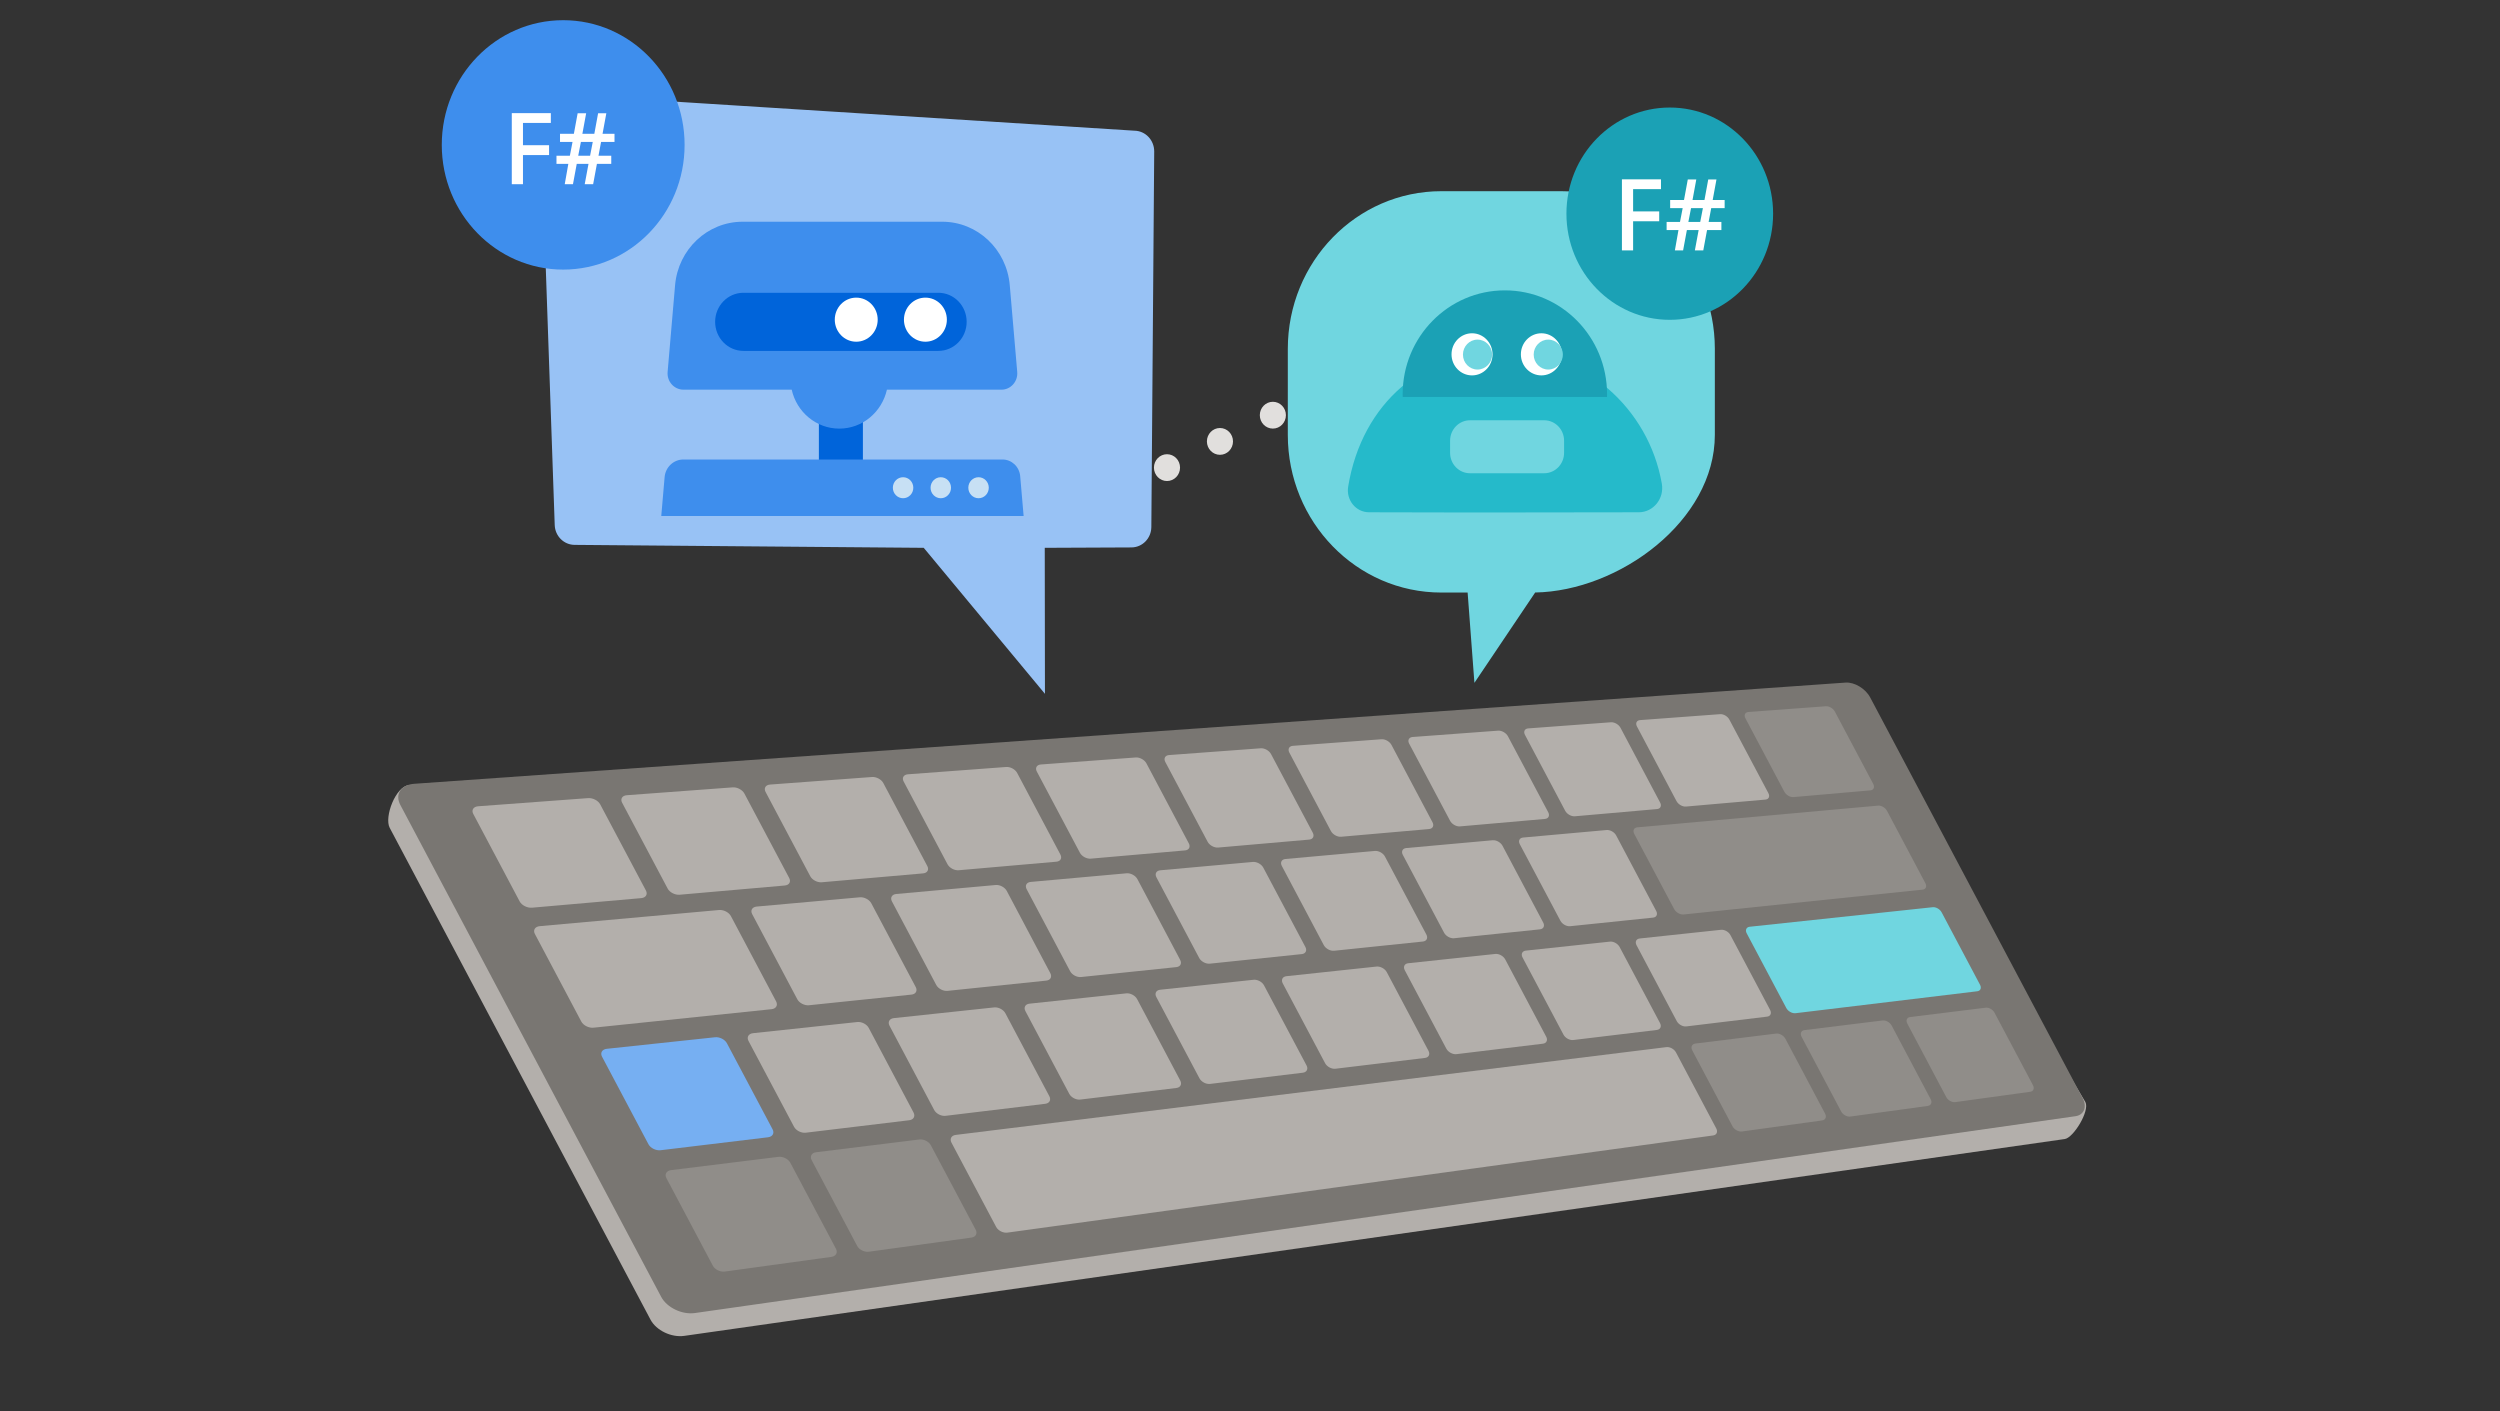 <?xml version="1.0" encoding="UTF-8" standalone="no"?>
<svg
   xmlns:dc="http://purl.org/dc/elements/1.1/"
   xmlns:cc="http://creativecommons.org/ns#"
   xmlns:rdf="http://www.w3.org/1999/02/22-rdf-syntax-ns#"
   xmlns:svg="http://www.w3.org/2000/svg"
   xmlns="http://www.w3.org/2000/svg"
   xmlns:sodipodi="http://sodipodi.sourceforge.net/DTD/sodipodi-0.dtd"
   xmlns:inkscape="http://www.inkscape.org/namespaces/inkscape"
   version="1.1"
   id="Layer_1"
   x="0px"
   y="0px"
   viewBox="0 0 636 359"
   xml:space="preserve"
   sodipodi:docname="what-is-fsharp.svg"
   inkscape:version="1.0.1 (3bc2e813f5, 2020-09-07)"
   width="636"
   height="359"><rect x="0" y="0" width="636" height="359" fill="#333333" stroke="none"/><defs
   id="defs149">
	
	
	
	
	
	
	
	
	
</defs><sodipodi:namedview
   pagecolor="#ffffff"
   bordercolor="#666666"
   borderopacity="1"
   objecttolerance="10"
   gridtolerance="10"
   guidetolerance="10"
   inkscape:pageopacity="0"
   inkscape:pageshadow="2"
   inkscape:window-width="3200"
   inkscape:window-height="1721"
   id="namedview147"
   showgrid="false"
   inkscape:zoom="1.9795597"
   inkscape:cx="318"
   inkscape:cy="150"
   inkscape:window-x="-9"
   inkscape:window-y="-9"
   inkscape:window-maximized="1"
   inkscape:current-layer="Layer_1"
   inkscape:document-rotation="0"
   showguides="true"
   inkscape:guide-bbox="true"><sodipodi:guide
     position="-25.258,444.477"
     orientation="1,0"
     id="guide233" /></sodipodi:namedview>
<style
   type="text/css"
   id="style2">
	.st0{fill:#FBC977;}
	.st1{fill:#57AA9A;}
	.st2{fill:#F7B548;}
	.st3{fill:#6BA8F1;}
	.st4{fill:#BDD8F9;}
	.st5{fill:#8065E0;}
	.st6{fill:#FFFFFF;}
	.st7{fill:#1572E0;}
	.st8{fill:#B0D1F7;}
	.st9{fill:#FFD590;}
	.st10{fill:#7FD5CA;}
	.st11{fill:#D8E8FB;}
	.st12{fill:#C2E8E3;}
	.st13{fill:#FFECCD;}
	.st14{fill:#FEDEA7;}
	.st15{fill:#D1C5F4;}
	.st16{fill:#70D6E0;}
	.st17{fill:#25BACA;}
	.st18{fill:#1BA1B5;}
	.st19{fill:#8A6FE8;}
	.st20{fill:url(#SVGID_1_);}
	.st21{fill:#522CD5;}
	.st22{fill:url(#SVGID_2_);}
	.st23{fill:url(#SVGID_3_);}
	.st24{fill:url(#SVGID_4_);}
	.st25{fill:url(#SVGID_5_);}
	.st26{fill:#D8CFF7;}
	.st27{fill:#512BD4;}
	.st28{fill:url(#SVGID_6_);}
	.st29{fill:#A08BE8;}
	.st30{fill:url(#SVGID_7_);}
	.st31{fill:url(#SVGID_8_);}
	.st32{fill:url(#SVGID_9_);}
	.st33{fill:url(#SVGID_10_);}
	.st34{fill:url(#SVGID_11_);}
	.st35{fill:url(#SVGID_12_);}
	.st36{fill:#98C2F5;}
	.st37{fill:#0064DA;}
	.st38{fill:#3E8EED;}
	.st39{fill:#C7E0F4;}
	.st40{fill:#B3AFAB;}
	.st41{fill:#A7A4A0;}
	.st42{fill:#957EE6;}
	.st43{fill:#E5F0FC;}
	.st44{fill:#1DACCC;}
	.st45{fill:#76AFF2;}
	.st46{fill:#FCCF84;}
	.st47{fill:#8DBCF4;}
	.st48{fill:#E1DFDD;}
	.st49{fill:url(#SVGID_13_);}
	.st50{fill:url(#SVGID_14_);}
	.st51{fill:url(#SVGID_15_);}
	.st52{fill:url(#SVGID_16_);}
	.st53{fill:url(#SVGID_17_);}
	.st54{fill:url(#SVGID_18_);}
	.st55{fill:url(#SVGID_19_);}
	.st56{fill:url(#SVGID_20_);}
	.st57{fill:#C8C6C4;}
	.st58{fill:#605D5A;}
	.st59{fill:#797673;}
	.st60{fill:#64BFAF;}
	.st61{fill:#2CC7EA;}
	.st62{fill:url(#SVGID_21_);}
	.st63{fill:url(#SVGID_22_);}
	.st64{fill:url(#SVGID_23_);}
	.st65{fill:url(#SVGID_24_);}
	.st66{fill:url(#SVGID_25_);}
	.st67{fill:url(#SVGID_26_);}
	.st68{fill:#B6E3DE;}
	.st69{fill:#6FCFCE;}
	.st70{fill:#1FB1D1;}
	.st71{fill:url(#SVGID_27_);}
	.st72{fill:#FAC369;}
	.st73{fill:#E29E3B;}
	.st74{fill:#33D5F9;}
	.st75{fill:url(#SVGID_28_);}
	.st76{fill:url(#SVGID_29_);}
	.st77{fill:url(#SVGID_30_);}
	.st78{fill:url(#SVGID_31_);}
	.st79{fill:url(#SVGID_32_);}
	.st80{fill:url(#SVGID_33_);}
	.st81{fill:url(#SVGID_34_);}
	.st82{fill:url(#SVGID_35_);}
	.st83{fill:url(#SVGID_36_);}
	.st84{fill:url(#SVGID_37_);}
	.st85{fill:url(#SVGID_38_);}
	.st86{fill:#D0C5F3;}
	.st87{fill:url(#SVGID_39_);}
	.st88{fill:url(#SVGID_40_);}
	.st89{fill:url(#SVGID_41_);}
	.st90{fill:url(#SVGID_42_);}
	.st91{fill:#EEAB42;}
	.st92{fill:#E8A53F;}
	.st93{fill:#A3C9F6;}
	.st94{fill:url(#SVGID_43_);}
	.st95{fill:url(#SVGID_44_);}
	.st96{fill:url(#SVGID_45_);}
	.st97{fill:url(#SVGID_46_);}
	.st98{fill:url(#SVGID_47_);}
	.st99{fill:url(#SVGID_48_);}
	.st100{fill:url(#SVGID_49_);}
	.st101{fill:url(#SVGID_50_);}
	.st102{fill:#84817D;}
	.st103{fill:url(#SVGID_51_);}
	.st104{fill:url(#SVGID_52_);}
	.st105{fill:url(#SVGID_53_);}
	.st106{fill:url(#SVGID_54_);}
	.st107{fill:url(#SVGID_55_);}
	.st108{fill:url(#SVGID_56_);}
	.st109{fill:url(#SVGID_57_);}
	.st110{fill:url(#SVGID_58_);}
	.st111{fill:#BBACEF;}
	.st112{fill:url(#SVGID_59_);}
	.st113{fill:url(#SVGID_60_);}
	.st114{fill:url(#SVGID_61_);}
	.st115{fill:url(#SVGID_62_);}
	.st116{fill:url(#SVGID_63_);}
	.st117{fill:url(#SVGID_64_);}
	.st118{fill:url(#SVGID_65_);}
	.st119{fill:url(#SVGID_66_);}
	.st120{fill:url(#SVGID_67_);}
	.st121{fill:url(#SVGID_68_);}
	.st122{fill:url(#SVGID_69_);}
	.st123{fill:url(#SVGID_70_);}
	.st124{fill:url(#SVGID_71_);}
	.st125{fill:#CEDB59;}
	.st126{fill:#CCCAC7;}
	.st127{fill:#78881B;}
	.st128{fill:#9C9894;}
	.st129{fill:#EEF3C4;}
	.st130{fill:#B2C133;}
	.st131{fill:#D5E06D;}
	.st132{fill:#A4ECFC;}
	.st133{fill:#0B7891;}
	.st134{fill:#908D89;}
	.st135{fill:#DDDBDA;}
	.st136{fill:url(#SVGID_72_);}
	.st137{fill:url(#SVGID_73_);}
	.st138{fill:#56534F;}
	.st139{fill:#CAE0FA;}
	.st140{fill:#4995EE;}
	.st141{fill:#A7CBF6;}
	.st142{fill:#E86E58;}
	.st143{fill:#FAE969;}
	.st144{fill:#56A84F;}
	.st145{fill:none;stroke:#3085E9;stroke-width:2;stroke-miterlimit:10;}
	.st146{fill:#B2D5F8;}
	.st147{fill:#B2B2B2;}
	.st148{fill:url(#SVGID_74_);}
	.st149{fill:url(#SVGID_75_);}
	.st150{fill:url(#SVGID_76_);}
	.st151{fill:url(#SVGID_77_);}
	.st152{fill:url(#SVGID_78_);}
	.st153{fill:url(#SVGID_79_);}
	.st154{fill:url(#SVGID_80_);}
	.st155{fill:url(#SVGID_81_);}
	.st156{fill:url(#SVGID_82_);}
	.st157{fill:url(#SVGID_83_);}
	.st158{fill:url(#SVGID_84_);}
	.st159{fill:url(#SVGID_85_);}
	.st160{fill:url(#SVGID_86_);}
	.st161{fill:url(#SVGID_87_);}
	.st162{fill:url(#SVGID_88_);}
	.st163{fill:url(#SVGID_89_);}
	.st164{fill:#FFB900;}
	.st165{fill:#D5D3D0;}
	.st166{fill:none;stroke:#FF00FF;stroke-width:1.098;stroke-miterlimit:10;}
	.st167{fill:url(#SVGID_90_);}
	.st168{fill:#EA7F6B;}
	.st169{fill:#22B2C3;}
	.st170{fill:#DF6551;}
	.st171{fill:#F8BB55;}
	.st172{fill:#F8B84F;}
	.st173{fill:#40C9D6;}
	.st174{fill:#CC5444;}
	.st175{fill:#CFEFEB;}
	.st176{fill:#D3E7F8;}
	.st177{fill:#81B5F3;}
	.st178{fill:#4D4D4D;}
	.st179{fill:url(#SVGID_91_);}
	.st180{fill:#2980E7;}
	.st181{fill:#CFF1F5;}
	.st182{fill:#58D0DB;}
	.st183{fill:#28C2D1;}
	.st184{fill:#9FE4EB;}
	.st185{fill:#3097D8;}
	.st186{fill:url(#SVGID_92_);}
	.st187{fill:#939393;}
	.st188{fill:url(#SVGID_93_);}
	.st189{fill:#FEDBA1;}
	.st190{fill:#FAC670;}
	.st191{fill:#625F5B;}
	.st192{fill:#D69521;}
	.st193{fill:#7F7F7F;}
	.st194{fill:#505050;}
	.st195{fill:#D2D2D2;}
	.st196{fill:#848484;}
	.st197{fill:url(#SVGID_94_);}
	.st198{fill:#444444;}
	.st199{fill:#737373;}
	.st200{fill:url(#SVGID_95_);}
	.st201{fill:#549BEF;}
	.st202{fill:#6D6A66;}
	.st203{fill:#38776B;}
	.st204{fill:#9FE0D7;}
	.st205{fill:#45897C;}
	.st206{fill:#CFECE9;}
	.st207{fill:url(#SVGID_96_);}
	.st208{fill:url(#SVGID_97_);}
	.st209{fill:url(#SVGID_98_);}
	.st210{fill:url(#SVGID_99_);}
	.st211{fill:url(#SVGID_100_);}
	.st212{fill:url(#SVGID_101_);}
	.st213{fill:url(#SVGID_102_);}
	.st214{fill:url(#SVGID_103_);}
	.st215{fill:url(#SVGID_104_);}
	.st216{fill:url(#SVGID_105_);}
	.st217{fill:url(#SVGID_106_);}
	.st218{fill:url(#SVGID_107_);}
	.st219{fill:#29C3E5;}
	.st220{fill:#60DEFA;}
	.st221{fill:#0F849E;}
	.st222{fill:#D2F6FE;}
	.st223{fill:#179BB8;}
	.st224{fill:#AFE5DE;}
	.st225{fill:#AE9CEB;}
	.st226{fill:url(#SVGID_108_);}
	.st227{fill:#D6CDF5;}
	.st228{fill:none;stroke:#D6CDF5;stroke-width:2;stroke-miterlimit:10;}
	.st229{fill:#7354DD;}
	.st230{fill:#A8B82F;}
	.st231{fill:#C9BDF2;}
	.st232{fill:#8970E2;}
	.st233{fill:url(#SVGID_109_);}
	.st234{fill:#72ACF1;}
	.st235{fill:#57CACF;}
	.st236{fill:#FAF9F8;}
	.st237{fill:#4A4844;}
	.st238{fill:#797672;}
	.st239{fill:none;stroke:#72ACF1;stroke-width:2;stroke-miterlimit:10;}
	.st240{fill:url(#SVGID_110_);}
	.st241{fill:url(#SVGID_111_);}
	.st242{fill:url(#SVGID_112_);}
	.st243{fill:#C5D43B;}
	.st244{fill:#3085E9;}
	.st245{fill:none;stroke:#FFFFFF;stroke-width:2;stroke-miterlimit:10;}
	.st246{fill:url(#SVGID_113_);}
	.st247{fill:#42403C;}
	.st248{fill:url(#SVGID_114_);stroke:#625F5B;stroke-width:3;stroke-miterlimit:10;}
	.st249{fill:#E6E4E3;}
	.st250{fill:url(#SVGID_115_);}
	.st251{fill:url(#SVGID_116_);}
	.st252{fill:#8EE8FC;}
	.st253{fill:#927BE5;}
	.st254{fill:url(#SVGID_117_);}
	.st255{fill:url(#SVGID_118_);}
	.st256{fill:url(#SVGID_119_);}
	.st257{fill:url(#SVGID_120_);}
	.st258{fill:url(#SVGID_121_);}
	.st259{fill:url(#SVGID_122_);}
	.st260{fill:url(#SVGID_123_);}
	.st261{fill:url(#SVGID_124_);}
	.st262{fill:url(#SVGID_125_);}
	.st263{fill:url(#SVGID_126_);}
	.st264{fill:url(#SVGID_127_);}
	.st265{fill:#22B5D6;}
	.st266{fill-rule:evenodd;clip-rule:evenodd;fill:#848484;}
	.st267{fill-rule:evenodd;clip-rule:evenodd;fill:#29C3E5;}
	.st268{fill-rule:evenodd;clip-rule:evenodd;fill:#0078D7;}
	.st269{fill:#BBB8B4;}
	.st270{fill:none;}
	.st271{fill:#FDC9B5;}
	.st272{fill:#EB8875;}
	.st273{fill:url(#SVGID_128_);}
	.st274{fill:url(#SVGID_129_);}
	.st275{fill:url(#SVGID_130_);}
	.st276{fill:url(#SVGID_131_);}
	.st277{fill:url(#SVGID_132_);}
	.st278{fill:url(#SVGID_133_);}
	.st279{fill:url(#SVGID_134_);}
	.st280{fill:url(#SVGID_135_);}
	.st281{fill:url(#SVGID_136_);}
	.st282{fill:url(#SVGID_137_);}
	.st283{fill:url(#SVGID_138_);}
	.st284{fill:url(#SVGID_139_);}
	.st285{fill:url(#SVGID_140_);}
	.st286{fill:url(#SVGID_141_);}
	.st287{fill:url(#SVGID_142_);}
	.st288{fill:none;stroke:#FFFFFF;stroke-width:2.268;stroke-miterlimit:10;}
	.st289{fill:#FFEED0;}
	.st290{fill:#27BEE0;}
	.st291{fill:#BBF1FD;}
	.st292{fill:#24BADB;}
	.st293{fill:#77E3FB;}
	.st294{fill:#666666;}
	.st295{fill:#AACDF6;}
	.st296{fill:#E6E6E6;}
	.st297{fill:#7E62DF;}
	.st298{fill:url(#SVGID_143_);}
	.st299{fill:url(#SVGID_144_);}
	.st300{fill:#FCD18A;}
	.st301{fill:#D8E377;}
	.st302{fill:#DBE581;}
	.st303{fill:#81921F;}
	.st304{fill:#95A527;}
	.st305{fill-rule:evenodd;clip-rule:evenodd;fill:#A7A4A0;}
	.st306{fill:url(#SVGID_145_);}
	.st307{fill:url(#SVGID_146_);}
	.st308{fill:url(#SVGID_147_);}
	.st309{fill:#FDD490;}
	.st310{fill:#B3B3B3;}
	.st311{fill:#F09250;}
	.st312{fill:url(#SVGID_148_);}
	.st313{fill:url(#SVGID_149_);}
	.st314{fill:url(#SVGID_150_);}
	.st315{fill:url(#SVGID_151_);}
	.st316{fill:url(#SVGID_152_);}
	.st317{fill:#F2A694;}
	.st318{fill:#DC624F;}
	.st319{fill:#FDFDFD;}
	.st320{fill:#D0EDFD;}
	.st321{fill:none;stroke:#8065E0;stroke-width:3.536;stroke-miterlimit:10;}
	.st322{fill:url(#SVGID_153_);}
	.st323{fill:url(#SVGID_154_);}
	.st324{fill:url(#SVGID_155_);}
	.st325{fill:url(#SVGID_156_);}
	.st326{fill:url(#SVGID_157_);}
	.st327{fill:url(#SVGID_158_);}
	.st328{fill:url(#SVGID_159_);}
	.st329{fill:url(#SVGID_160_);}
	.st330{fill:none;stroke:#C8C6C4;stroke-width:0.195;stroke-miterlimit:10;}
	.st331{fill:url(#SVGID_161_);}
	.st332{fill:url(#SVGID_162_);}
	.st333{fill:url(#SVGID_163_);}
	.st334{fill:url(#SVGID_164_);}
	.st335{fill:url(#SVGID_165_);}
	.st336{fill:url(#SVGID_166_);}
	.st337{fill:url(#SVGID_167_);}
	.st338{fill:url(#SVGID_168_);}
	.st339{fill:url(#SVGID_169_);}
	.st340{fill:url(#SVGID_170_);}
	.st341{fill:url(#SVGID_171_);}
	.st342{fill:url(#SVGID_172_);}
	.st343{fill:url(#SVGID_173_);}
	.st344{fill:#0769DC;}
	.st345{fill:#60A2F0;}
	.st346{fill:#B5D5EA;}
	.st347{fill:#FFE5B9;}
	.st348{fill:#88DDE5;}
	.st349{fill:#1189A5;}
	.st350{fill:#222222;}
	.st351{fill:#00D8FF;}
	.st352{fill:url(#SVGID_174_);}
	.st353{fill:#F2F7FE;}
	.st354{fill:#DD0031;}
	.st355{fill:#C3002F;}
	.st356{fill:#EBA841;}
	.st357{fill:#ED9583;}
	.st358{fill:url(#SVGID_175_);}
	.st359{fill:#106EBE;}
	.st360{fill:url(#SVGID_176_);}
	.st361{fill:url(#SVGID_177_);}
	.st362{fill:#2B579A;}
	.st363{fill:url(#SVGID_178_);}
	.st364{fill:url(#SVGID_179_);}
	.st365{fill:url(#SVGID_180_);}
	.st366{fill:url(#SVGID_181_);}
	.st367{fill:url(#SVGID_182_);}
	.st368{fill:url(#SVGID_183_);}
	.st369{fill:url(#SVGID_184_);}
	.st370{fill:url(#SVGID_185_);}
	.st371{fill:url(#SVGID_186_);}
	.st372{fill:url(#SVGID_187_);}
	.st373{fill:url(#SVGID_188_);}
	.st374{fill:url(#SVGID_189_);}
	.st375{fill:url(#SVGID_190_);}
	.st376{fill:url(#SVGID_191_);}
	.st377{fill:#52A898;}
	.st378{fill:#BADBF9;}
	.st379{fill:#E1EFF9;}
	.st380{fill:#6FD0C3;}
	.st381{fill:#EFFAF8;}
	.st382{fill:url(#SVGID_192_);}
	.st383{fill:url(#SVGID_193_);}
	.st384{fill:url(#SVGID_194_);}
	.st385{fill:url(#SVGID_195_);}
	.st386{fill:url(#SVGID_196_);}
	.st387{fill:url(#SVGID_197_);}
	.st388{fill:url(#SVGID_198_);}
	.st389{fill:url(#SVGID_199_);}
	.st390{fill:url(#SVGID_200_);}
	.st391{fill:url(#SVGID_201_);}
	.st392{fill:url(#SVGID_202_);}
	.st393{fill:url(#SVGID_203_);}
	.st394{fill:url(#SVGID_204_);}
	.st395{fill:#C4C1BE;}
	.st396{fill:#9B86E7;}
	.st397{fill:#DF9B39;}
	.st398{fill:none;stroke:#FFFFFF;stroke-width:4;stroke-miterlimit:10;}
	.st399{fill:none;stroke:#FFFFFF;stroke-width:4;stroke-miterlimit:10;stroke-dasharray:4.222,6.333;}
	.st400{fill:none;stroke:#FFFFFF;stroke-width:4;stroke-miterlimit:10;stroke-dasharray:4.17,6.255;}
	.st401{fill:none;stroke:#FFFFFF;stroke-width:4;stroke-miterlimit:10;stroke-dasharray:4.227,6.34;}
	.st402{fill:none;stroke:#FFFFFF;stroke-width:4;stroke-miterlimit:10;stroke-dasharray:4.459,6.689;}
	.st403{fill:#4ADAFA;}
	.st404{fill:#EA7B66;}
	.st405{fill:#D8604D;}
	.st406{fill:#F6B29F;}
	.st407{fill:url(#SVGID_205_);}
	.st408{fill:#FFFFFF;stroke:#C5D43B;stroke-width:2;stroke-miterlimit:10;}
	.st409{fill-rule:evenodd;clip-rule:evenodd;fill:#BDD8F9;}
	.st410{fill-rule:evenodd;clip-rule:evenodd;fill:#76AFF2;}
	.st411{fill:url(#SVGID_206_);}
	.st412{fill:url(#SVGID_207_);}
	.st413{fill:url(#SVGID_208_);}
	.st414{fill:url(#SVGID_209_);}
	.st415{fill:url(#SVGID_210_);}
	.st416{fill:url(#SVGID_211_);}
	.st417{fill:url(#SVGID_212_);}
	.st418{fill:url(#SVGID_213_);}
	.st419{fill:url(#SVGID_214_);}
	.st420{fill:url(#SVGID_215_);}
	.st421{fill:url(#SVGID_216_);}
	.st422{fill:url(#SVGID_217_);}
	.st423{fill:url(#SVGID_218_);}
	.st424{fill:url(#SVGID_219_);}
	.st425{fill:url(#SVGID_220_);}
	.st426{fill:url(#SVGID_221_);}
	.st427{fill:#EC917E;}
	.st428{fill:#B53C33;}
	.st429{fill:url(#SVGID_222_);}
	.st430{fill:#F1A18E;}
	.st431{fill:url(#SVGID_223_);}
	.st432{fill:url(#SVGID_224_);}
	.st433{fill:url(#SVGID_225_);}
	.st434{fill:url(#SVGID_226_);}
	.st435{fill:url(#SVGID_227_);}
	.st436{fill:url(#SVGID_228_);}
	.st437{fill:url(#SVGID_229_);}
	.st438{fill:url(#SVGID_230_);}
	.st439{fill:url(#SVGID_231_);}
	.st440{fill:url(#SVGID_232_);}
	.st441{fill:url(#SVGID_233_);}
	.st442{fill:url(#SVGID_234_);}
	.st443{fill:url(#SVGID_235_);}
	.st444{fill:url(#SVGID_236_);}
	.st445{fill:url(#SVGID_237_);}
	.st446{fill:url(#SVGID_238_);}
	.st447{fill:url(#SVGID_239_);}
	.st448{fill:url(#SVGID_240_);}
	.st449{fill:url(#SVGID_241_);}
	.st450{fill:url(#SVGID_242_);}
	.st451{fill:url(#SVGID_243_);}
	.st452{fill:url(#SVGID_244_);}
	.st453{fill:url(#SVGID_245_);}
	.st454{fill:url(#SVGID_246_);}
	.st455{fill:url(#SVGID_247_);}
	.st456{fill:url(#SVGID_248_);}
	.st457{fill:url(#SVGID_249_);}
	.st458{fill:url(#SVGID_250_);}
	.st459{fill:url(#SVGID_251_);}
	.st460{fill:url(#SVGID_252_);}
	.st461{fill:#1BA6C5;}
	.st462{fill:url(#SVGID_253_);}
	.st463{fill-rule:evenodd;clip-rule:evenodd;fill:#BBF1FD;}
	.st464{fill:url(#SVGID_254_);}
	.st465{fill-rule:evenodd;clip-rule:evenodd;fill:#FFFFFF;}
	.st466{fill-rule:evenodd;clip-rule:evenodd;fill:#B2B2B2;}
	.st467{fill-rule:evenodd;clip-rule:evenodd;fill:#1DACCC;}
	.st468{fill:url(#SVGID_255_);}
	.st469{fill:url(#SVGID_256_);}
	.st470{fill:url(#SVGID_257_);}
	.st471{fill:url(#SVGID_258_);}
	.st472{fill:url(#SVGID_259_);}
	.st473{fill:url(#SVGID_260_);}
	.st474{fill:url(#SVGID_261_);}
	.st475{fill:url(#SVGID_262_);}
	.st476{fill:url(#SVGID_263_);}
	.st477{fill:url(#SVGID_264_);}
	.st478{fill:url(#SVGID_265_);}
	.st479{fill:url(#SVGID_266_);}
	.st480{fill:url(#SVGID_267_);}
	.st481{fill:url(#SVGID_268_);}
	.st482{fill:url(#SVGID_269_);}
	.st483{fill:#D55D4B;}
	.st484{fill:#FDD696;}
	.st485{fill:url(#SVGID_270_);}
	.st486{fill:url(#SVGID_271_);}
	.st487{fill:url(#SVGID_272_);}
	.st488{fill:url(#SVGID_273_);}
	.st489{fill:#5F5F5F;}
	.st490{fill:#F2F6D0;}
	.st491{fill:#227BE5;}
	.st492{fill:#E8FAFE;}
	.st493{fill:url(#SVGID_274_);}
	.st494{fill:url(#SVGID_275_);}
	.st495{fill:url(#SVGID_276_);}
	.st496{fill:url(#SVGID_277_);}
	.st497{fill:url(#SVGID_278_);}
	.st498{fill:url(#SVGID_279_);}
	.st499{fill:url(#SVGID_280_);}
	.st500{fill:url(#SVGID_281_);}
	.st501{fill:url(#SVGID_282_);}
	.st502{fill:url(#SVGID_283_);}
	.st503{fill:url(#SVGID_284_);}
	.st504{fill:url(#SVGID_285_);}
	.st505{fill:url(#SVGID_286_);}
	.st506{fill:url(#SVGID_287_);}
	.st507{fill:url(#SVGID_288_);}
	.st508{fill:url(#SVGID_289_);}
	.st509{fill:#0D7E98;}
	.st510{fill:#E56B56;}
	.st511{fill:#F9BE5C;}
	.st512{fill:#CB8930;}
	.st513{fill:none;stroke:#FFFFFF;stroke-width:2.861;stroke-miterlimit:10;}
	.st514{fill:none;stroke:#B3AFAB;stroke-width:1.43;stroke-linecap:round;stroke-linejoin:round;stroke-miterlimit:10;}
	.st515{fill-rule:evenodd;clip-rule:evenodd;fill:#F7B548;}
	.st516{fill:url(#SVGID_290_);}
	.st517{fill:url(#SVGID_291_);}
	.st518{fill:url(#SVGID_292_);}
	.st519{fill:url(#SVGID_293_);}
	.st520{fill:url(#SVGID_294_);}
	.st521{fill:url(#SVGID_295_);}
	.st522{fill:url(#SVGID_296_);}
	.st523{fill:url(#SVGID_297_);}
	.st524{fill:url(#SVGID_298_);}
	.st525{fill:url(#SVGID_299_);}
	.st526{fill:url(#SVGID_300_);}
	.st527{fill:url(#SVGID_301_);}
	.st528{fill:url(#SVGID_302_);}
	.st529{fill:url(#SVGID_303_);}
	.st530{fill:url(#SVGID_304_);}
	.st531{fill:url(#SVGID_305_);}
	.st532{fill:url(#SVGID_306_);}
	.st533{fill:url(#SVGID_307_);}
	.st534{fill:url(#SVGID_308_);}
	.st535{fill:url(#SVGID_309_);}
	.st536{fill:url(#SVGID_310_);}
	.st537{fill:url(#SVGID_311_);}
	.st538{fill:url(#SVGID_312_);}
	.st539{fill:url(#SVGID_313_);}
	.st540{fill:url(#SVGID_314_);}
	.st541{fill:url(#SVGID_315_);}
	.st542{fill:#138FAB;}
	.st543{fill:#B1E9EE;}
	.st544{fill:none;stroke:#FF00FF;stroke-width:37.753;stroke-miterlimit:10;}
	.st545{clip-path:url(#SVGID_317_);fill:#8065E0;}
	.st546{clip-path:url(#SVGID_317_);fill:#7F64E0;}
	.st547{clip-path:url(#SVGID_317_);fill:#7F63E0;}
	.st548{clip-path:url(#SVGID_317_);fill:#7E63DF;}
	.st549{clip-path:url(#SVGID_317_);fill:#7D62DF;}
	.st550{clip-path:url(#SVGID_317_);fill:#7D61DF;}
	.st551{clip-path:url(#SVGID_317_);fill:#7C60DF;}
	.st552{clip-path:url(#SVGID_317_);fill:#7B5FDF;}
	.st553{clip-path:url(#SVGID_317_);fill:#7B5EDF;}
	.st554{clip-path:url(#SVGID_317_);fill:#7A5DDE;}
	.st555{clip-path:url(#SVGID_317_);fill:#795CDE;}
	.st556{clip-path:url(#SVGID_317_);fill:#785BDE;}
	.st557{clip-path:url(#SVGID_317_);fill:#775ADE;}
	.st558{clip-path:url(#SVGID_317_);fill:#7659DD;}
	.st559{clip-path:url(#SVGID_317_);fill:#7658DD;}
	.st560{clip-path:url(#SVGID_317_);fill:#7557DD;}
	.st561{clip-path:url(#SVGID_317_);fill:#7456DD;}
	.st562{clip-path:url(#SVGID_317_);fill:#7355DC;}
	.st563{clip-path:url(#SVGID_317_);fill:#7254DC;}
	.st564{clip-path:url(#SVGID_317_);fill:#7153DC;}
	.st565{clip-path:url(#SVGID_317_);fill:#7051DC;}
	.st566{clip-path:url(#SVGID_317_);fill:#6F50DB;}
	.st567{clip-path:url(#SVGID_317_);fill:#6E4FDB;}
	.st568{clip-path:url(#SVGID_317_);fill:#6D4EDB;}
	.st569{clip-path:url(#SVGID_317_);fill:#6C4DDB;}
	.st570{clip-path:url(#SVGID_317_);fill:#6B4BDA;}
	.st571{clip-path:url(#SVGID_317_);fill:#6A4ADA;}
	.st572{clip-path:url(#SVGID_317_);fill:#6949DA;}
	.st573{clip-path:url(#SVGID_317_);fill:#6848DA;}
	.st574{clip-path:url(#SVGID_317_);fill:#6746D9;}
	.st575{clip-path:url(#SVGID_317_);fill:#6645D9;}
	.st576{clip-path:url(#SVGID_317_);fill:#6544D9;}
	.st577{clip-path:url(#SVGID_317_);fill:#6443D9;}
	.st578{clip-path:url(#SVGID_317_);fill:#6442D8;}
	.st579{clip-path:url(#SVGID_317_);fill:#6341D8;}
	.st580{clip-path:url(#SVGID_317_);fill:#6240D8;}
	.st581{clip-path:url(#SVGID_317_);fill:#613FD8;}
	.st582{clip-path:url(#SVGID_317_);fill:#603ED8;}
	.st583{clip-path:url(#SVGID_317_);fill:#603DD7;}
	.st584{clip-path:url(#SVGID_317_);fill:#5F3CD7;}
	.st585{clip-path:url(#SVGID_317_);fill:#5E3BD7;}
	.st586{clip-path:url(#SVGID_317_);fill:#5D3AD7;}
	.st587{clip-path:url(#SVGID_317_);fill:#5C39D7;}
	.st588{clip-path:url(#SVGID_317_);fill:#5B38D6;}
	.st589{clip-path:url(#SVGID_317_);fill:#5A37D6;}
	.st590{clip-path:url(#SVGID_317_);fill:#5A36D6;}
	.st591{clip-path:url(#SVGID_317_);fill:#5935D6;}
	.st592{clip-path:url(#SVGID_317_);fill:#5834D6;}
	.st593{clip-path:url(#SVGID_317_);fill:#5732D5;}
	.st594{clip-path:url(#SVGID_317_);fill:#5631D5;}
	.st595{clip-path:url(#SVGID_317_);fill:#5530D5;}
	.st596{clip-path:url(#SVGID_317_);fill:#542FD5;}
	.st597{clip-path:url(#SVGID_317_);fill:#542ED5;}
	.st598{clip-path:url(#SVGID_317_);fill:#532DD4;}
	.st599{clip-path:url(#SVGID_317_);fill:#522CD4;}
	.st600{clip-path:url(#SVGID_317_);fill:#512BD4;}
	.st601{fill:#63D3DE;}
	.st602{fill:url(#SVGID_318_);}
	.st603{fill:url(#SVGID_319_);}
	.st604{fill:url(#SVGID_320_);}
	.st605{fill:none;stroke:#FF00FF;stroke-width:39.664;stroke-miterlimit:10;}
	.st606{fill:url(#SVGID_321_);}
	.st607{fill:url(#SVGID_322_);}
	.st608{fill:url(#SVGID_323_);}
	.st609{fill:url(#SVGID_324_);}
	.st610{fill:url(#SVGID_325_);}
	.st611{fill:url(#SVGID_326_);}
	.st612{fill:url(#SVGID_327_);}
	.st613{fill:url(#SVGID_328_);}
	.st614{fill:url(#SVGID_329_);}
	.st615{fill:url(#SVGID_330_);}
	.st616{fill:url(#SVGID_331_);}
	.st617{fill:#9EAE2B;}
	.st618{fill:url(#SVGID_332_);}
	.st619{fill:url(#SVGID_333_);}
	.st620{fill:url(#SVGID_334_);}
	.st621{fill:url(#SVGID_335_);}
	.st622{fill:url(#SVGID_336_);}
	.st623{fill:url(#SVGID_337_);}
	.st624{fill:url(#SVGID_338_);}
	.st625{fill:url(#SVGID_339_);}
	.st626{fill:url(#SVGID_340_);}
	.st627{fill:url(#SVGID_341_);}
	.st628{fill:url(#SVGID_342_);}
	.st629{fill:url(#SVGID_343_);}
	.st630{fill:url(#SVGID_344_);}
	.st631{fill:url(#SVGID_345_);}
	.st632{fill:url(#SVGID_346_);}
	.st633{fill:url(#SVGID_347_);}
	.st634{fill:#D8F3FE;}
	.st635{fill:#085A7E;}
	.st636{fill:#E1EA95;}
	.st637{fill:#FEE0AD;}
	.st638{fill:#8E7A6F;}
	.st639{fill:#191717;}
	.st640{fill:#F0DB4F;}
	.st641{fill:#323330;}
	.st642{fill:url(#SVGID_348_);}
	.st643{fill:url(#SVGID_349_);}
	.st644{fill:url(#SVGID_350_);}
	.st645{fill:url(#SVGID_351_);}
	.st646{fill:url(#SVGID_352_);}
	.st647{fill:url(#SVGID_353_);}
	.st648{fill:url(#SVGID_354_);}
	.st649{fill:url(#SVGID_355_);}
	.st650{fill:url(#SVGID_356_);}
	.st651{fill:url(#SVGID_357_);}
	.st652{fill:url(#SVGID_358_);}
	.st653{fill:url(#SVGID_359_);}
	.st654{fill:#8577E5;}
	.st655{fill:url(#SVGID_360_);}
	.st656{fill:#263619;}
	.st657{fill:#6E7F17;}
	.st658{fill:#EEEDEC;}
	.st659{fill:#DEE88B;}
	.st660{fill:url(#SVGID_361_);}
	.st661{fill:none;stroke:#FFFFFF;stroke-width:3.008;stroke-linecap:round;stroke-linejoin:round;stroke-miterlimit:10;}
	.st662{fill:none;stroke:#FFFFFF;stroke-width:3.567;stroke-linecap:round;stroke-linejoin:round;stroke-miterlimit:10;}
	.st663{fill:#F7F6F6;}
	.st664{fill:#CBD94F;}
	.st665{fill:#CF5746;}
	.st666{fill:#ED8422;}
	.st667{fill-rule:evenodd;clip-rule:evenodd;fill:#A3C9F6;}
	.st668{fill:url(#SVGID_362_);}
	.st669{fill-rule:evenodd;clip-rule:evenodd;fill:#549BEF;}
	.st670{fill:#FDD99C;}
	.st671{fill:#C4832D;}
	.st672{fill:#FFF2DC;}
	.st673{fill:#1595B2;}
	.st674{fill:url(#SVGID_363_);}
	.st675{fill:url(#SVGID_364_);}
	.st676{fill:url(#SVGID_365_);}
	.st677{fill:url(#SVGID_366_);}
	.st678{fill:url(#SVGID_367_);}
	.st679{fill:url(#SVGID_368_);}
	.st680{fill:url(#SVGID_369_);}
	.st681{fill:url(#SVGID_370_);}
	.st682{fill:url(#SVGID_371_);}
	.st683{fill:url(#SVGID_372_);}
	.st684{fill:url(#SVGID_373_);}
	.st685{fill:url(#SVGID_374_);}
	.st686{fill:url(#SVGID_375_);}
	.st687{fill:#EDF7F6;}
	.st688{fill:url(#SVGID_376_);}
	.st689{fill:url(#SVGID_377_);}
	.st690{fill:#E97762;}
	.st691{fill:url(#SVGID_378_);}
	.st692{fill:url(#SVGID_379_);}
	.st693{fill:url(#SVGID_380_);}
	.st694{fill:url(#SVGID_381_);}
	.st695{fill:url(#SVGID_382_);}
	.st696{fill:url(#SVGID_383_);}
	.st697{fill:url(#SVGID_384_);}
	.st698{fill:url(#SVGID_385_);}
	.st699{fill:url(#SVGID_386_);}
	.st700{fill:url(#SVGID_387_);}
	.st701{fill:url(#SVGID_388_);}
	.st702{fill:#A2AD6D;}
	.st703{fill:#E3646A;}
	.st704{fill:#889643;}
	.st705{fill:#EE8F94;}
	.st706{fill:url(#SVGID_389_);}
	.st707{fill:url(#SVGID_390_);}
	.st708{fill:#1C77E2;}
	.st709{fill:#D18F33;}
	.st710{fill:none;stroke:#C740B6;stroke-width:2.065;stroke-miterlimit:10;}
	.st711{fill:#E26854;}
	.st712{fill:#F9BDAA;}
	.st713{fill:url(#SVGID_391_);}
	.st714{fill:url(#SVGID_392_);}
	.st715{fill:#519F90;}
	.st716{fill:#4E9A8B;}
	.st717{fill:none;stroke:#C2E8E3;stroke-width:1.576;stroke-miterlimit:10;}
	.st718{fill:url(#SVGID_393_);}
	.st719{fill:url(#SVGID_394_);}
	.st720{fill:url(#SVGID_395_);}
	.st721{fill:url(#SVGID_396_);}
	.st722{fill:url(#SVGID_397_);}
	.st723{fill:none;stroke:#FF00FF;stroke-width:29.908;stroke-miterlimit:10;}
	.st724{fill:url(#SVGID_398_);}
	.st725{fill:url(#SVGID_399_);}
	.st726{fill:url(#SVGID_400_);}
	.st727{fill:url(#SVGID_401_);}
	.st728{fill:url(#SVGID_402_);}
	.st729{fill:url(#SVGID_403_);}
	.st730{fill:url(#SVGID_404_);}
	.st731{fill:url(#SVGID_405_);}
	.st732{fill:url(#SVGID_406_);}
	.st733{fill:#2B88D8;}
	.st734{fill:url(#SVGID_407_);}
	.st735{fill:url(#SVGID_408_);}
	.st736{fill:url(#SVGID_409_);}
	.st737{fill:url(#SVGID_410_);}
	.st738{fill:url(#SVGID_411_);}
	.st739{fill:url(#SVGID_412_);}
	.st740{fill:url(#SVGID_413_);}
	.st741{fill:url(#SVGID_414_);}
	.st742{fill:url(#SVGID_415_);}
	.st743{fill:url(#SVGID_416_);}
	.st744{fill:url(#SVGID_417_);}
	.st745{fill:url(#SVGID_418_);}
	.st746{fill:url(#SVGID_419_);}
	.st747{fill:url(#SVGID_420_);}
	.st748{fill:url(#SVGID_421_);}
	.st749{fill:url(#SVGID_422_);}
	.st750{fill:url(#SVGID_423_);}
	.st751{fill:#F0AE00;}
	.st752{fill:#3F3C38;}
	.st753{fill:#BBCB37;}
	.st754{fill:url(#SVGID_424_);}
	.st755{fill:url(#SVGID_425_);}
	.st756{fill:url(#SVGID_426_);}
	.st757{fill:url(#SVGID_427_);}
	.st758{fill:url(#SVGID_428_);}
	.st759{fill:url(#SVGID_429_);}
	.st760{fill:url(#SVGID_430_);}
	.st761{fill:url(#SVGID_431_);}
	.st762{fill:url(#SVGID_432_);}
	.st763{fill:url(#SVGID_433_);}
	.st764{fill:url(#SVGID_434_);}
	.st765{fill:url(#SVGID_435_);}
	.st766{fill:url(#SVGID_436_);}
	.st767{fill:url(#SVGID_437_);}
	.st768{fill:url(#SVGID_438_);}
	.st769{fill:url(#SVGID_439_);}
	.st770{fill:#F4AC99;}
	.st771{fill:url(#SVGID_440_);}
	.st772{fill:url(#SVGID_441_);}
	.st773{fill:url(#SVGID_442_);}
	.st774{fill:url(#SVGID_443_);}
	.st775{fill:url(#SVGID_444_);}
	.st776{fill:url(#SVGID_445_);}
	.st777{clip-path:url(#SVGID_447_);fill:#8065E0;}
	.st778{clip-path:url(#SVGID_447_);fill:#7F64E0;}
	.st779{clip-path:url(#SVGID_447_);fill:#7F63E0;}
	.st780{clip-path:url(#SVGID_447_);fill:#7E63DF;}
	.st781{clip-path:url(#SVGID_447_);fill:#7D62DF;}
	.st782{clip-path:url(#SVGID_447_);fill:#7D61DF;}
	.st783{clip-path:url(#SVGID_447_);fill:#7C60DF;}
	.st784{clip-path:url(#SVGID_447_);fill:#7B5FDF;}
	.st785{clip-path:url(#SVGID_447_);fill:#7B5EDF;}
	.st786{clip-path:url(#SVGID_447_);fill:#7A5DDE;}
	.st787{clip-path:url(#SVGID_447_);fill:#795CDE;}
	.st788{clip-path:url(#SVGID_447_);fill:#785BDE;}
	.st789{clip-path:url(#SVGID_447_);fill:#775ADE;}
	.st790{clip-path:url(#SVGID_447_);fill:#7659DD;}
	.st791{clip-path:url(#SVGID_447_);fill:#7658DD;}
	.st792{clip-path:url(#SVGID_447_);fill:#7557DD;}
	.st793{clip-path:url(#SVGID_447_);fill:#7456DD;}
	.st794{clip-path:url(#SVGID_447_);fill:#7355DC;}
	.st795{clip-path:url(#SVGID_447_);fill:#7254DC;}
	.st796{clip-path:url(#SVGID_447_);fill:#7153DC;}
	.st797{clip-path:url(#SVGID_447_);fill:#7051DC;}
	.st798{clip-path:url(#SVGID_447_);fill:#6F50DB;}
	.st799{clip-path:url(#SVGID_447_);fill:#6E4FDB;}
	.st800{clip-path:url(#SVGID_447_);fill:#6D4EDB;}
	.st801{clip-path:url(#SVGID_447_);fill:#6C4DDB;}
	.st802{clip-path:url(#SVGID_447_);fill:#6B4BDA;}
	.st803{clip-path:url(#SVGID_447_);fill:#6A4ADA;}
	.st804{clip-path:url(#SVGID_447_);fill:#6949DA;}
	.st805{clip-path:url(#SVGID_447_);fill:#6848DA;}
	.st806{clip-path:url(#SVGID_447_);fill:#6746D9;}
	.st807{clip-path:url(#SVGID_447_);fill:#6645D9;}
	.st808{clip-path:url(#SVGID_447_);fill:#6544D9;}
	.st809{clip-path:url(#SVGID_447_);fill:#6443D9;}
	.st810{clip-path:url(#SVGID_447_);fill:#6442D8;}
	.st811{clip-path:url(#SVGID_447_);fill:#6341D8;}
	.st812{clip-path:url(#SVGID_447_);fill:#6240D8;}
	.st813{clip-path:url(#SVGID_447_);fill:#613FD8;}
	.st814{clip-path:url(#SVGID_447_);fill:#603ED8;}
	.st815{clip-path:url(#SVGID_447_);fill:#603DD7;}
	.st816{clip-path:url(#SVGID_447_);fill:#5F3CD7;}
	.st817{clip-path:url(#SVGID_447_);fill:#5E3BD7;}
	.st818{clip-path:url(#SVGID_447_);fill:#5D3AD7;}
	.st819{clip-path:url(#SVGID_447_);fill:#5C39D7;}
	.st820{clip-path:url(#SVGID_447_);fill:#5B38D6;}
	.st821{clip-path:url(#SVGID_447_);fill:#5A37D6;}
	.st822{clip-path:url(#SVGID_447_);fill:#5A36D6;}
	.st823{clip-path:url(#SVGID_447_);fill:#5935D6;}
	.st824{clip-path:url(#SVGID_447_);fill:#5834D6;}
	.st825{clip-path:url(#SVGID_447_);fill:#5732D5;}
	.st826{clip-path:url(#SVGID_447_);fill:#5631D5;}
	.st827{clip-path:url(#SVGID_447_);fill:#5530D5;}
	.st828{clip-path:url(#SVGID_447_);fill:#542FD5;}
	.st829{clip-path:url(#SVGID_447_);fill:#542ED5;}
	.st830{clip-path:url(#SVGID_447_);fill:#532DD4;}
	.st831{clip-path:url(#SVGID_447_);fill:#522CD4;}
	.st832{clip-path:url(#SVGID_447_);fill:#512BD4;}
	.st833{fill:url(#SVGID_448_);}
	.st834{clip-path:url(#SVGID_450_);fill:#8065E0;}
	.st835{clip-path:url(#SVGID_450_);fill:#7F64E0;}
	.st836{clip-path:url(#SVGID_450_);fill:#7F63E0;}
	.st837{clip-path:url(#SVGID_450_);fill:#7E63DF;}
	.st838{clip-path:url(#SVGID_450_);fill:#7D62DF;}
	.st839{clip-path:url(#SVGID_450_);fill:#7D61DF;}
	.st840{clip-path:url(#SVGID_450_);fill:#7C60DF;}
	.st841{clip-path:url(#SVGID_450_);fill:#7B5FDF;}
	.st842{clip-path:url(#SVGID_450_);fill:#7B5EDF;}
	.st843{clip-path:url(#SVGID_450_);fill:#7A5DDE;}
	.st844{clip-path:url(#SVGID_450_);fill:#795CDE;}
	.st845{clip-path:url(#SVGID_450_);fill:#785BDE;}
	.st846{clip-path:url(#SVGID_450_);fill:#775ADE;}
	.st847{clip-path:url(#SVGID_450_);fill:#7659DD;}
	.st848{clip-path:url(#SVGID_450_);fill:#7658DD;}
	.st849{clip-path:url(#SVGID_450_);fill:#7557DD;}
	.st850{clip-path:url(#SVGID_450_);fill:#7456DD;}
	.st851{clip-path:url(#SVGID_450_);fill:#7355DC;}
	.st852{clip-path:url(#SVGID_450_);fill:#7254DC;}
	.st853{clip-path:url(#SVGID_450_);fill:#7153DC;}
	.st854{clip-path:url(#SVGID_450_);fill:#7051DC;}
	.st855{clip-path:url(#SVGID_450_);fill:#6F50DB;}
	.st856{clip-path:url(#SVGID_450_);fill:#6E4FDB;}
	.st857{clip-path:url(#SVGID_450_);fill:#6D4EDB;}
	.st858{clip-path:url(#SVGID_450_);fill:#6C4DDB;}
	.st859{clip-path:url(#SVGID_450_);fill:#6B4BDA;}
	.st860{clip-path:url(#SVGID_450_);fill:#6A4ADA;}
	.st861{clip-path:url(#SVGID_450_);fill:#6949DA;}
	.st862{clip-path:url(#SVGID_450_);fill:#6848DA;}
	.st863{clip-path:url(#SVGID_450_);fill:#6746D9;}
	.st864{clip-path:url(#SVGID_450_);fill:#6645D9;}
	.st865{clip-path:url(#SVGID_450_);fill:#6544D9;}
	.st866{clip-path:url(#SVGID_450_);fill:#6443D9;}
	.st867{clip-path:url(#SVGID_450_);fill:#6442D8;}
	.st868{clip-path:url(#SVGID_450_);fill:#6341D8;}
	.st869{clip-path:url(#SVGID_450_);fill:#6240D8;}
	.st870{clip-path:url(#SVGID_450_);fill:#613FD8;}
	.st871{clip-path:url(#SVGID_450_);fill:#603ED8;}
	.st872{clip-path:url(#SVGID_450_);fill:#603DD7;}
	.st873{clip-path:url(#SVGID_450_);fill:#5F3CD7;}
	.st874{clip-path:url(#SVGID_450_);fill:#5E3BD7;}
	.st875{clip-path:url(#SVGID_450_);fill:#5D3AD7;}
	.st876{clip-path:url(#SVGID_450_);fill:#5C39D7;}
	.st877{clip-path:url(#SVGID_450_);fill:#5B38D6;}
	.st878{clip-path:url(#SVGID_450_);fill:#5A37D6;}
	.st879{clip-path:url(#SVGID_450_);fill:#5A36D6;}
	.st880{clip-path:url(#SVGID_450_);fill:#5935D6;}
	.st881{clip-path:url(#SVGID_450_);fill:#5834D6;}
	.st882{clip-path:url(#SVGID_450_);fill:#5732D5;}
	.st883{clip-path:url(#SVGID_450_);fill:#5631D5;}
	.st884{clip-path:url(#SVGID_450_);fill:#5530D5;}
	.st885{clip-path:url(#SVGID_450_);fill:#542FD5;}
	.st886{clip-path:url(#SVGID_450_);fill:#542ED5;}
	.st887{clip-path:url(#SVGID_450_);fill:#532DD4;}
	.st888{clip-path:url(#SVGID_450_);fill:#522CD4;}
	.st889{clip-path:url(#SVGID_450_);fill:#512BD4;}
	.st890{fill:url(#SVGID_451_);}
	.st891{fill:url(#SVGID_452_);}
	.st892{fill:url(#SVGID_453_);}
	.st893{fill:url(#SVGID_454_);}
	.st894{fill:url(#SVGID_455_);}
	.st895{fill:url(#SVGID_456_);}
	.st896{fill:url(#SVGID_457_);}
	.st897{fill:url(#SVGID_458_);}
	.st898{fill:url(#SVGID_459_);}
	.st899{fill:url(#SVGID_460_);}
	.st900{fill:url(#SVGID_461_);}
	.st901{fill:url(#SVGID_462_);}
	.st902{fill:url(#SVGID_463_);}
	.st903{fill:url(#SVGID_464_);}
	.st904{fill:url(#SVGID_465_);}
	.st905{fill:url(#SVGID_466_);}
	.st906{fill:url(#SVGID_467_);}
	.st907{fill:url(#SVGID_468_);}
	.st908{fill:url(#SVGID_469_);}
	.st909{fill:#EB8470;}
	.st910{fill:url(#SVGID_470_);}
	.st911{fill:url(#SVGID_471_);}
	.st912{fill:url(#SVGID_472_);}
	.st913{fill:url(#SVGID_473_);}
	.st914{fill:url(#SVGID_474_);}
	.st915{fill:url(#SVGID_475_);}
	.st916{fill:url(#SVGID_476_);}
	.st917{fill:url(#SVGID_477_);}
	.st918{fill:url(#SVGID_478_);}
	.st919{fill:url(#SVGID_479_);}
	.st920{fill:url(#SVGID_480_);}
	.st921{fill:url(#SVGID_481_);}
	.st922{fill:url(#SVGID_482_);}
	.st923{fill:url(#SVGID_483_);}
	.st924{fill:url(#SVGID_484_);}
	.st925{fill:url(#SVGID_485_);}
	.st926{fill:url(#SVGID_486_);}
	.st927{fill:url(#SVGID_487_);}
	.st928{fill:url(#SVGID_488_);}
	.st929{fill:url(#SVGID_489_);}
	.st930{fill:url(#SVGID_490_);}
	.st931{fill:url(#SVGID_491_);}
	.st932{fill:url(#SVGID_492_);}
	.st933{fill:url(#SVGID_493_);}
	.st934{fill:url(#SVGID_494_);}
	.st935{fill:url(#SVGID_495_);}
	.st936{fill:url(#SVGID_496_);}
	.st937{fill:url(#SVGID_497_);}
	.st938{fill:url(#SVGID_498_);}
	.st939{fill:url(#SVGID_499_);}
	.st940{fill:url(#SVGID_500_);}
	.st941{fill:url(#SVGID_501_);}
	.st942{fill:url(#SVGID_502_);}
	.st943{fill:url(#SVGID_503_);}
	.st944{fill:url(#SVGID_504_);}
	.st945{fill:url(#SVGID_505_);}
	.st946{fill:url(#SVGID_506_);}
	.st947{fill:url(#SVGID_507_);}
	.st948{fill:url(#SVGID_508_);}
	.st949{fill:url(#SVGID_509_);}
	.st950{fill:url(#SVGID_510_);}
	.st951{fill:url(#SVGID_511_);}
	.st952{fill:url(#SVGID_512_);}
	.st953{fill:url(#SVGID_513_);}
	.st954{fill:url(#SVGID_514_);}
	.st955{fill:url(#SVGID_515_);}
	.st956{fill:url(#SVGID_516_);}
	.st957{fill:url(#SVGID_517_);}
	.st958{fill:url(#SVGID_518_);}
	.st959{fill:url(#SVGID_519_);}
	.st960{fill:url(#SVGID_520_);}
	.st961{fill:url(#SVGID_521_);}
	.st962{fill:url(#SVGID_522_);}
	.st963{fill:url(#SVGID_523_);}
	.st964{fill:url(#SVGID_524_);}
	.st965{fill:url(#SVGID_525_);}
	.st966{fill:url(#SVGID_526_);}
	.st967{fill:url(#SVGID_527_);}
	.st968{fill:url(#SVGID_528_);}
	.st969{fill:url(#SVGID_529_);}
	.st970{fill:url(#SVGID_530_);}
	.st971{fill:url(#SVGID_531_);}
	.st972{fill:url(#SVGID_532_);}
	.st973{fill:url(#SVGID_533_);}
	.st974{fill:url(#SVGID_534_);}
	.st975{fill:url(#SVGID_535_);}
	.st976{fill:url(#SVGID_536_);}
	.st977{fill:url(#SVGID_537_);}
	.st978{fill:url(#SVGID_538_);}
	.st979{fill:url(#SVGID_539_);}
	.st980{fill:url(#SVGID_540_);}
	.st981{fill:url(#SVGID_541_);}
	.st982{fill:url(#SVGID_542_);}
	.st983{fill:#F9C163;}
	.st984{fill:url(#SVGID_543_);}
	.st985{fill:#E6F2FC;}
	.st986{fill:url(#SVGID_544_);}
	.st987{fill:url(#SVGID_545_);}
	.st988{fill:url(#SVGID_546_);}
	.st989{fill:url(#SVGID_547_);}
	.st990{fill:url(#SVGID_548_);}
	.st991{fill:url(#SVGID_549_);}
	.st992{fill:none;stroke:#908D89;stroke-width:2;stroke-miterlimit:10;}
	.st993{fill:url(#SVGID_550_);}
	.st994{fill:url(#SVGID_551_);}
	.st995{fill:url(#SVGID_552_);}
	.st996{fill:url(#SVGID_553_);}
	.st997{fill:url(#SVGID_554_);}
	.st998{fill:url(#SVGID_555_);}
	.st999{fill:url(#SVGID_556_);}
	.st1000{fill:url(#SVGID_557_);}
	.st1001{fill:url(#SVGID_558_);}
	.st1002{fill:url(#SVGID_559_);}
	.st1003{fill:url(#SVGID_560_);}
	.st1004{fill:url(#SVGID_561_);}
	.st1005{fill:url(#SVGID_562_);}
	.st1006{fill:url(#SVGID_563_);}
	.st1007{fill:url(#SVGID_564_);}
	.st1008{fill:url(#SVGID_565_);}
	.st1009{fill:#2ECCEF;}
	.st1010{fill:url(#SVGID_566_);}
	.st1011{fill:#DDF3FF;}
	.st1012{fill:#DF972B;}
	.st1013{fill:#F2F1F0;}
	.st1014{fill:#F4F3F2;}
	.st1015{fill:#6BAFE9;}
	.st1016{fill:#E96F5F;}
	.st1017{fill:#F2D850;}
	.st1018{fill:#8DE265;}
	.st1019{fill:url(#SVGID_567_);}
	.st1020{fill:url(#SVGID_570_);}
	.st1021{fill:url(#SVGID_573_);}
</style>

<g
   id="g231"
   transform="matrix(1.216,0,0,1.249,-77.26,-1.908)"><path
     class="st16"
     d="m 365.08,40.47 h 25.1 c 17.74,0 32.12,14.38 32.12,32.12 V 90.1 c 0,17.56 -20.1,31.82 -37.59,32.11 l -12.71,18.4 -1.42,-18.39 h -5.5 c -17.74,0 -32.12,-14.38 -32.12,-32.12 V 72.59 c 0,-17.74 14.38,-32.12 32.12,-32.12 z"
     id="path4" /><g
     id="g22">
		<path
   class="st17"
   d="m 349.95,105.87 c -2.77,-0.01 -4.83,-2.51 -4.36,-5.24 2.89,-17.12 16.02,-27.77 32.79,-27.77 16.41,0 30.06,11.74 32.83,27.19 0.54,3.02 -1.75,5.81 -4.82,5.82 -10.94,0.02 -36.52,0.07 -56.44,0 z"
   id="path6" />
		<g
   id="g10">
			<path
   class="st16"
   d="m 371.07,87.13 c -2.29,0 -4.16,1.86 -4.16,4.16 v 2.47 c 0,2.29 1.86,4.16 4.16,4.16 h 15.53 c 2.29,0 4.16,-1.86 4.16,-4.16 v -2.47 c 0,-2.29 -1.86,-4.16 -4.16,-4.16 z"
   id="path8" />
		</g>
		<path
   class="st18"
   d="m 399.74,82.38 c 0.01,-0.19 0.01,-0.37 0.01,-0.56 0,-11.68 -9.57,-21.15 -21.38,-21.15 -11.81,0 -21.38,9.47 -21.38,21.15 0,0.19 0.01,0.37 0.01,0.56 z"
   id="path12" />
		<circle
   class="st6"
   cx="371.5"
   cy="73.7"
   r="4.29"
   id="circle14" />
		<circle
   class="st16"
   cx="372.65"
   cy="73.75"
   r="3.05"
   id="circle16" />
		<circle
   class="st6"
   cx="386.01"
   cy="73.7"
   r="4.29"
   id="circle18" />
		<circle
   class="st16"
   cx="387.45"
   cy="73.75"
   r="3.05"
   id="circle20" />
	</g><circle
     class="st18"
     cx="412.87"
     cy="45.05"
     r="21.62"
     id="circle24" /><g
     id="g30">
		<path
   class="st6"
   d="m 405.21,52.53 h -2.35 V 38.05 h 8.17 v 2 h -5.83 v 4.53 h 5.46 v 2.01 h -5.46 v 5.94 z"
   id="path26" />
		<path
   class="st6"
   d="M 421.54,43.91 421,46.73 h 2.67 v 1.66 h -3 l -0.79,4.14 h -1.76 l 0.79,-4.14 h -2.46 l -0.79,4.14 h -1.72 l 0.75,-4.14 h -2.48 v -1.66 h 2.8 l 0.56,-2.81 h -2.62 v -1.66 h 2.9 l 0.79,-4.18 h 1.78 l -0.79,4.18 h 2.5 l 0.79,-4.18 h 1.72 l -0.79,4.18 h 2.5 v 1.66 h -2.81 z m -4.78,2.82 h 2.48 l 0.56,-2.81 h -2.48 z"
   id="path28" />
	</g><path
     class="st36"
     d="M 300.9,28.15 180.87,20.76 c -2.4,-0.05 -4.35,1.93 -4.26,4.33 l 2.98,83.39 c 0.08,2.25 1.93,4.03 4.18,4.03 l 73.02,0.6 25.36,29.74 -0.04,-29.74 18.12,-0.08 c 2.3,0 4.16,-1.85 4.18,-4.15 l 0.6,-76.51 c 0,-2.3 -1.82,-4.17 -4.11,-4.22 z"
     id="path32" /><g
     id="g52">
		
			<rect
   x="234.85"
   y="78.54"
   transform="rotate(180,239.457,90.869)"
   class="st37"
   width="9.21"
   height="24.67"
   id="rect34" />
		<path
   class="st38"
   d="m 201.88,106.63 0.7,-7.92 c 0.18,-2.03 1.88,-3.59 3.92,-3.59 h 66.77 c 1.92,0 3.53,1.47 3.7,3.39 l 0.72,8.12 z"
   id="path36" />
		<path
   class="st38"
   d="m 203.21,77.29 1.56,-17.66 c 0.64,-7.32 6.78,-12.94 14.12,-12.94 h 41.78 c 7.35,0 13.48,5.61 14.12,12.94 l 1.56,17.66 c 0.17,1.94 -1.36,3.61 -3.3,3.61 h -23.96 c -1.05,4.54 -5.1,7.93 -9.96,7.93 -4.86,0 -8.92,-3.39 -9.96,-7.93 h -22.65 c -1.95,-0.01 -3.48,-1.67 -3.31,-3.61 z"
   id="path38" />
		<path
   class="st37"
   d="m 219.07,61.16 h 40.78 c 3.27,0 5.92,2.65 5.92,5.92 v 0 c 0,3.27 -2.65,5.92 -5.92,5.92 h -40.78 c -3.27,0 -5.92,-2.65 -5.92,-5.92 v 0 c 0,-3.27 2.65,-5.92 5.92,-5.92 z"
   id="path40" />
		<circle
   class="st6"
   cx="257.14"
   cy="66.64"
   r="4.49"
   id="circle42" />
		<circle
   class="st6"
   cx="242.67"
   cy="66.64"
   r="4.49"
   id="circle44" />
		<circle
   class="st39"
   cx="268.26"
   cy="100.87"
   r="2.14"
   id="circle46" />
		<circle
   class="st39"
   cx="260.36"
   cy="100.87"
   r="2.14"
   id="circle48" />
		<circle
   class="st39"
   cx="252.47"
   cy="100.87"
   r="2.14"
   id="circle50" />
	</g><circle
     class="st38"
     cx="181.36"
     cy="31.04"
     r="25.4"
     id="circle54" /><g
     id="g142">
		<path
   class="st40"
   d="M 495.51,233.53 206.7,273.62 c -2.7,0.38 -5.87,-1.1 -7.07,-3.3 L 145.07,170.15 c -1.2,-2.2 1.25,-8.51 4.05,-8.71 L 447.4,145.2 c 1.88,-0.13 4.18,1.22 5.16,3.01 L 499.82,226 c 0.97,1.79 -2.5,7.28 -4.31,7.53 z"
   id="path62" />
		<path
   class="st238"
   d="m 497.74,228.88 -288.81,40.09 c -2.7,0.38 -5.87,-1.1 -7.07,-3.3 L 147.3,165.5 c -1.2,-2.2 0.11,-4.14 2.91,-4.33 l 299.42,-20.61 c 1.88,-0.13 4.18,1.22 5.16,3.01 l 44.46,81.62 c 0.97,1.78 0.3,3.44 -1.51,3.69 z"
   id="path64" />
		<path
   class="st16"
   d="m 477.78,202.11 c 0.36,0.65 0.1,1.24 -0.57,1.32 l -38.03,4.47 c -0.71,0.08 -1.58,-0.39 -1.94,-1.07 l -8.27,-15.19 c -0.37,-0.67 -0.08,-1.28 0.63,-1.35 l 38.29,-3.98 c 0.67,-0.07 1.51,0.4 1.86,1.05 z"
   id="path66" />
		<g
   id="g122">
			<path
   class="st40"
   d="m 197.69,184.46 -22.86,1.95 c -0.99,0.08 -2.14,-0.49 -2.57,-1.27 l -9.71,-17.83 c -0.43,-0.79 0.03,-1.49 1.03,-1.56 l 23.01,-1.66 c 0.97,-0.07 2.1,0.5 2.52,1.28 l 9.56,17.54 c 0.42,0.77 -0.02,1.47 -0.98,1.55 z"
   id="path68" />
			<path
   class="st40"
   d="m 228.65,180.37 c 0.41,0.76 0,1.44 -0.93,1.52 l -22.01,1.88 c -0.95,0.08 -2.07,-0.48 -2.49,-1.25 l -9.53,-17.49 c -0.42,-0.77 0.02,-1.46 0.98,-1.53 l 22.16,-1.6 c 0.93,-0.07 2.02,0.5 2.44,1.26 z"
   id="path70" />
			<path
   class="st40"
   d="m 257.54,177.93 c 0.41,0.75 0.01,1.41 -0.88,1.49 l -21.2,1.81 c -0.92,0.08 -2,-0.47 -2.41,-1.23 l -9.35,-17.17 c -0.41,-0.76 0,-1.43 0.93,-1.5 l 21.35,-1.54 c 0.9,-0.06 1.96,0.49 2.36,1.24 z"
   id="path72" />
			<path
   class="st40"
   d="m 285.38,175.58 c 0.4,0.73 0.03,1.39 -0.83,1.46 l -20.44,1.74 c -0.89,0.08 -1.93,-0.47 -2.34,-1.21 l -9.18,-16.86 c -0.41,-0.75 -0.01,-1.4 0.88,-1.47 l 20.58,-1.49 c 0.87,-0.06 1.89,0.48 2.29,1.22 z"
   id="path74" />
			<path
   class="st40"
   d="m 312.25,173.31 c 0.39,0.72 0.04,1.36 -0.79,1.43 l -19.72,1.68 c -0.85,0.07 -1.87,-0.46 -2.27,-1.19 l -9.02,-16.55 c -0.4,-0.73 -0.02,-1.38 0.84,-1.44 l 19.86,-1.43 c 0.84,-0.06 1.83,0.48 2.23,1.2 z"
   id="path76" />
			<path
   class="st40"
   d="m 338.18,171.13 c 0.39,0.71 0.05,1.34 -0.75,1.41 l -19.04,1.62 c -0.82,0.07 -1.81,-0.46 -2.2,-1.17 l -8.86,-16.26 c -0.39,-0.72 -0.04,-1.35 0.79,-1.41 l 19.17,-1.38 c 0.81,-0.06 1.77,0.47 2.16,1.18 z"
   id="path78" />
			<path
   class="st40"
   d="m 363.23,169.01 c 0.38,0.7 0.06,1.31 -0.72,1.38 l -18.39,1.57 c -0.8,0.07 -1.75,-0.45 -2.14,-1.16 l -8.7,-15.98 c -0.38,-0.71 -0.05,-1.33 0.75,-1.38 l 18.52,-1.34 c 0.78,-0.06 1.72,0.46 2.1,1.16 z"
   id="path80" />
			<path
   class="st40"
   d="m 387.44,166.97 c 0.37,0.68 0.07,1.29 -0.68,1.36 l -17.77,1.52 c -0.77,0.07 -1.7,-0.44 -2.08,-1.14 L 358.35,153 c -0.38,-0.69 -0.06,-1.3 0.72,-1.36 l 17.9,-1.29 c 0.75,-0.05 1.67,0.46 2.04,1.14 z"
   id="path82" />
			<path
   class="st40"
   d="m 410.85,164.99 c 0.37,0.67 0.08,1.27 -0.65,1.33 l -17.19,1.47 c -0.74,0.06 -1.65,-0.44 -2.02,-1.12 l -8.41,-15.45 c -0.37,-0.68 -0.07,-1.28 0.68,-1.33 l 17.31,-1.25 c 0.73,-0.05 1.62,0.45 1.99,1.12 z"
   id="path84" />
			<path
   class="st40"
   d="m 433.5,163.08 c 0.36,0.66 0.09,1.25 -0.62,1.31 l -16.63,1.42 c -0.72,0.06 -1.6,-0.43 -1.97,-1.11 l -8.27,-15.19 c -0.37,-0.67 -0.07,-1.26 0.65,-1.31 l 16.75,-1.21 c 0.71,-0.05 1.57,0.44 1.93,1.11 z"
   id="path86" />
			<path
   class="st40"
   d="m 254.66,228.13 c 0.41,0.76 0.01,1.47 -0.9,1.57 l -21.64,2.54 c -0.94,0.11 -2.04,-0.43 -2.46,-1.2 l -9.53,-17.49 c -0.42,-0.77 0,-1.48 0.95,-1.58 l 21.8,-2.27 c 0.92,-0.1 2,0.44 2.41,1.21 z"
   id="path88" />
			<path
   class="st40"
   d="m 283.07,224.81 c 0.41,0.75 0.03,1.44 -0.85,1.54 l -20.85,2.45 c -0.9,0.11 -1.97,-0.42 -2.39,-1.18 l -9.35,-17.17 c -0.41,-0.76 -0.01,-1.45 0.9,-1.55 l 21,-2.18 c 0.88,-0.09 1.93,0.44 2.34,1.19 z"
   id="path90" />
			<path
   class="st40"
   d="m 310.46,221.62 c 0.4,0.73 0.04,1.41 -0.81,1.51 l -20.1,2.36 c -0.87,0.1 -1.91,-0.42 -2.31,-1.16 l -9.18,-16.86 c -0.41,-0.75 -0.02,-1.42 0.85,-1.51 l 20.25,-2.1 c 0.85,-0.09 1.87,0.43 2.27,1.17 z"
   id="path92" />
			<path
   class="st40"
   d="m 336.88,218.54 c 0.39,0.72 0.05,1.38 -0.77,1.48 l -19.4,2.28 c -0.84,0.1 -1.84,-0.41 -2.24,-1.15 l -9.02,-16.55 c -0.4,-0.73 -0.04,-1.4 0.81,-1.48 l 19.53,-2.03 c 0.82,-0.09 1.81,0.43 2.2,1.15 z"
   id="path94" />
			<path
   class="st40"
   d="m 362.39,215.56 c 0.39,0.71 0.06,1.36 -0.73,1.45 l -18.72,2.2 c -0.81,0.1 -1.79,-0.41 -2.18,-1.13 l -8.86,-16.26 c -0.39,-0.72 -0.05,-1.37 0.77,-1.46 l 18.85,-1.96 c 0.79,-0.08 1.75,0.42 2.14,1.13 z"
   id="path96" />
			<path
   class="st40"
   d="m 387.02,212.69 c 0.38,0.7 0.07,1.33 -0.69,1.42 l -18.09,2.13 c -0.78,0.09 -1.73,-0.41 -2.11,-1.11 l -8.7,-15.98 c -0.38,-0.71 -0.06,-1.35 0.73,-1.43 l 18.21,-1.89 c 0.77,-0.08 1.7,0.42 2.08,1.12 z"
   id="path98" />
			<path
   class="st40"
   d="m 410.83,209.91 c 0.37,0.68 0.08,1.31 -0.66,1.4 l -17.48,2.05 c -0.76,0.09 -1.68,-0.4 -2.06,-1.1 l -8.56,-15.71 c -0.38,-0.69 -0.07,-1.32 0.69,-1.4 l 17.6,-1.83 c 0.74,-0.08 1.65,0.42 2.02,1.1 z"
   id="path100" />
			<path
   class="st40"
   d="m 433.86,207.23 c 0.37,0.67 0.09,1.29 -0.63,1.37 l -16.9,1.99 c -0.73,0.09 -1.63,-0.4 -2,-1.08 l -8.41,-15.45 c -0.37,-0.68 -0.08,-1.3 0.66,-1.38 l 17.02,-1.77 c 0.72,-0.07 1.6,0.41 1.96,1.08 z"
   id="path102" />
			<path
   class="st40"
   d="m 422.6,231.38 c 0.37,0.68 0.08,1.32 -0.65,1.42 l -147.64,19.79 c -0.9,0.12 -1.96,-0.4 -2.37,-1.16 l -9.35,-17.17 c -0.41,-0.76 -0.02,-1.46 0.89,-1.57 l 148.68,-17.88 c 0.74,-0.09 1.63,0.39 2.01,1.08 z"
   id="path104" />
			<path
   class="st40"
   d="m 224.97,207.08 -37.26,3.77 c -0.98,0.1 -2.13,-0.46 -2.56,-1.25 l -9.71,-17.84 c -0.43,-0.79 0.03,-1.5 1.02,-1.59 l 37.52,-3.29 c 0.94,-0.08 2.05,0.47 2.47,1.24 l 9.47,17.39 c 0.4,0.77 -0.02,1.47 -0.95,1.57 z"
   id="path106" />
			<path
   class="st40"
   d="m 255.12,202.58 c 0.41,0.75 0.01,1.44 -0.89,1.53 l -21.45,2.17 c -0.93,0.09 -2.02,-0.45 -2.44,-1.22 l -9.44,-17.34 c -0.42,-0.77 0,-1.45 0.94,-1.54 l 21.59,-1.89 c 0.91,-0.08 1.98,0.47 2.39,1.22 z"
   id="path108" />
			<path
   class="st40"
   d="m 283.28,199.76 c 0.4,0.74 0.03,1.41 -0.84,1.5 l -20.67,2.09 c -0.9,0.09 -1.95,-0.45 -2.36,-1.2 l -9.27,-17.02 c -0.41,-0.75 -0.01,-1.43 0.89,-1.51 l 20.81,-1.83 c 0.88,-0.08 1.91,0.46 2.32,1.2 z"
   id="path110" />
			<path
   class="st40"
   d="m 310.44,197.04 c 0.4,0.73 0.04,1.39 -0.8,1.47 l -19.93,2.02 c -0.86,0.09 -1.89,-0.44 -2.29,-1.18 l -9.1,-16.71 c -0.4,-0.74 -0.02,-1.4 0.85,-1.48 l 20.07,-1.76 c 0.85,-0.07 1.85,0.46 2.25,1.18 z"
   id="path112" />
			<path
   class="st40"
   d="m 336.64,194.42 c 0.39,0.71 0.05,1.36 -0.76,1.44 l -19.24,1.95 c -0.83,0.08 -1.83,-0.44 -2.22,-1.16 l -8.94,-16.41 c -0.4,-0.73 -0.04,-1.37 0.8,-1.45 l 19.37,-1.7 c 0.82,-0.07 1.79,0.45 2.18,1.16 z"
   id="path114" />
			<path
   class="st40"
   d="m 361.95,191.88 c 0.38,0.7 0.06,1.34 -0.72,1.42 l -18.58,1.88 c -0.8,0.08 -1.77,-0.43 -2.16,-1.14 l -8.78,-16.13 c -0.39,-0.71 -0.05,-1.35 0.76,-1.42 l 18.7,-1.64 c 0.79,-0.07 1.74,0.44 2.12,1.15 z"
   id="path116" />
			<path
   class="st40"
   d="m 386.39,189.43 c 0.38,0.69 0.07,1.31 -0.69,1.39 l -17.95,1.81 c -0.78,0.08 -1.72,-0.43 -2.1,-1.13 l -8.63,-15.85 c -0.38,-0.7 -0.06,-1.32 0.73,-1.39 l 18.07,-1.59 c 0.76,-0.07 1.68,0.44 2.06,1.13 z"
   id="path118" />
			<path
   class="st40"
   d="m 410.03,187.07 c 0.37,0.68 0.08,1.29 -0.65,1.36 l -17.35,1.75 c -0.75,0.08 -1.66,-0.42 -2.04,-1.11 l -8.49,-15.58 c -0.38,-0.69 -0.07,-1.3 0.69,-1.37 l 17.47,-1.53 c 0.74,-0.06 1.63,0.43 2,1.11 z"
   id="path120" />
		</g>
		<g
   id="g140">
			<path
   class="st134"
   d="m 454.85,162.51 -16.1,1.37 c -0.7,0.06 -1.55,-0.43 -1.91,-1.09 l -8.14,-14.95 c -0.36,-0.66 -0.08,-1.24 0.62,-1.29 l 16.21,-1.17 c 0.68,-0.05 1.53,0.44 1.88,1.09 l 8.03,14.74 c 0.35,0.67 0.08,1.24 -0.59,1.3 z"
   id="path124" />
			<path
   class="st45"
   d="m 224.22,233.17 -22.48,2.64 c -0.97,0.11 -2.11,-0.43 -2.54,-1.22 l -9.71,-17.83 c -0.43,-0.79 0.02,-1.51 1,-1.61 l 22.64,-2.35 c 0.95,-0.1 2.07,0.45 2.49,1.23 l 9.56,17.54 c 0.41,0.77 -0.01,1.49 -0.96,1.6 z"
   id="path126" />
			<path
   class="st134"
   d="m 237.49,257.53 -22.29,2.99 c -0.97,0.13 -2.1,-0.4 -2.53,-1.19 l -9.71,-17.83 c -0.43,-0.79 0.01,-1.52 0.99,-1.64 l 22.45,-2.7 c 0.94,-0.11 2.05,0.42 2.48,1.2 l 9.56,17.54 c 0.4,0.77 -0.01,1.5 -0.95,1.63 z"
   id="path128" />
			<path
   class="st134"
   d="m 267.66,252 c 0.41,0.76 0.02,1.48 -0.88,1.6 l -21.46,2.88 c -0.93,0.12 -2.03,-0.4 -2.45,-1.17 l -9.53,-17.49 c -0.42,-0.77 0,-1.49 0.93,-1.6 l 21.61,-2.6 c 0.91,-0.11 1.98,0.42 2.4,1.18 z"
   id="path130" />
			<path
   class="st134"
   d="m 445.36,228.35 c 0.37,0.67 0.09,1.3 -0.62,1.39 l -16.76,2.25 c -0.73,0.1 -1.62,-0.38 -1.99,-1.06 l -8.41,-15.45 c -0.37,-0.68 -0.08,-1.31 0.65,-1.4 l 16.88,-2.03 c 0.71,-0.09 1.59,0.39 1.95,1.06 z"
   id="path132" />
			<path
   class="st134"
   d="m 467.45,225.41 c 0.36,0.66 0.1,1.27 -0.58,1.37 l -16.22,2.17 c -0.7,0.09 -1.57,-0.37 -1.93,-1.05 l -8.27,-15.19 c -0.37,-0.67 -0.09,-1.29 0.62,-1.37 l 16.33,-1.96 c 0.69,-0.08 1.54,0.39 1.9,1.05 z"
   id="path134" />
			<path
   class="st134"
   d="m 488.29,223.9 -15.7,2.11 c -0.68,0.09 -1.52,-0.37 -1.88,-1.03 l -8.14,-14.95 c -0.36,-0.66 -0.1,-1.26 0.59,-1.35 l 15.81,-1.9 c 0.67,-0.08 1.5,0.38 1.85,1.04 l 8.03,14.74 c 0.35,0.66 0.1,1.26 -0.56,1.34 z"
   id="path136" />
			<path
   class="st134"
   d="m 465.77,182.73 -50,5.06 c -0.73,0.07 -1.61,-0.42 -1.98,-1.09 l -8.35,-15.32 c -0.37,-0.68 -0.08,-1.28 0.66,-1.34 l 50.35,-4.42 c 0.68,-0.06 1.52,0.42 1.87,1.07 l 8.03,14.74 c 0.35,0.65 0.09,1.23 -0.58,1.3 z"
   id="path138" />
		</g>
	</g><g
     id="g30-0"
     transform="translate(-232.252,-13.485)"><path
       class="st6"
       d="m 405.21,52.53 h -2.35 V 38.05 h 8.17 v 2 h -5.83 v 4.53 h 5.46 v 2.01 h -5.46 v 5.94 z"
       id="path26-8" /><path
       class="st6"
       d="M 421.54,43.91 421,46.73 h 2.67 v 1.66 h -3 l -0.79,4.14 h -1.76 l 0.79,-4.14 h -2.46 l -0.79,4.14 h -1.72 l 0.75,-4.14 h -2.48 v -1.66 h 2.8 l 0.56,-2.81 h -2.62 v -1.66 h 2.9 l 0.79,-4.18 h 1.78 l -0.79,4.18 h 2.5 l 0.79,-4.18 h 1.72 l -0.79,4.18 h 2.5 v 1.66 h -2.81 z m -4.78,2.82 h 2.48 l 0.56,-2.81 h -2.48 z"
       id="path28-7" /></g><path
     d="m 307.683,99.504 c 1.508,0 2.73,-1.222 2.73,-2.73 0,-1.508 -1.222,-2.73 -2.73,-2.73 -1.507,0 -2.73,1.222 -2.73,2.73 0,1.508 1.223,2.73 2.73,2.73 z"
     fill="#e1dfdd"
     id="path494" /><path
     d="m 318.763,94.164 c 1.508,0 2.73,-1.222 2.73,-2.73 0,-1.508 -1.222,-2.73 -2.73,-2.73 -1.507,0 -2.73,1.222 -2.73,2.73 0,1.508 1.223,2.73 2.73,2.73 z"
     fill="#e1dfdd"
     id="path496" /><path
     d="m 329.833,88.824 c 1.507,0 2.73,-1.222 2.73,-2.73 0,-1.508 -1.223,-2.73 -2.73,-2.73 -1.508,0 -2.73,1.222 -2.73,2.73 0,1.508 1.222,2.73 2.73,2.73 z"
     fill="#e1dfdd"
     id="path498" /></g></svg>
